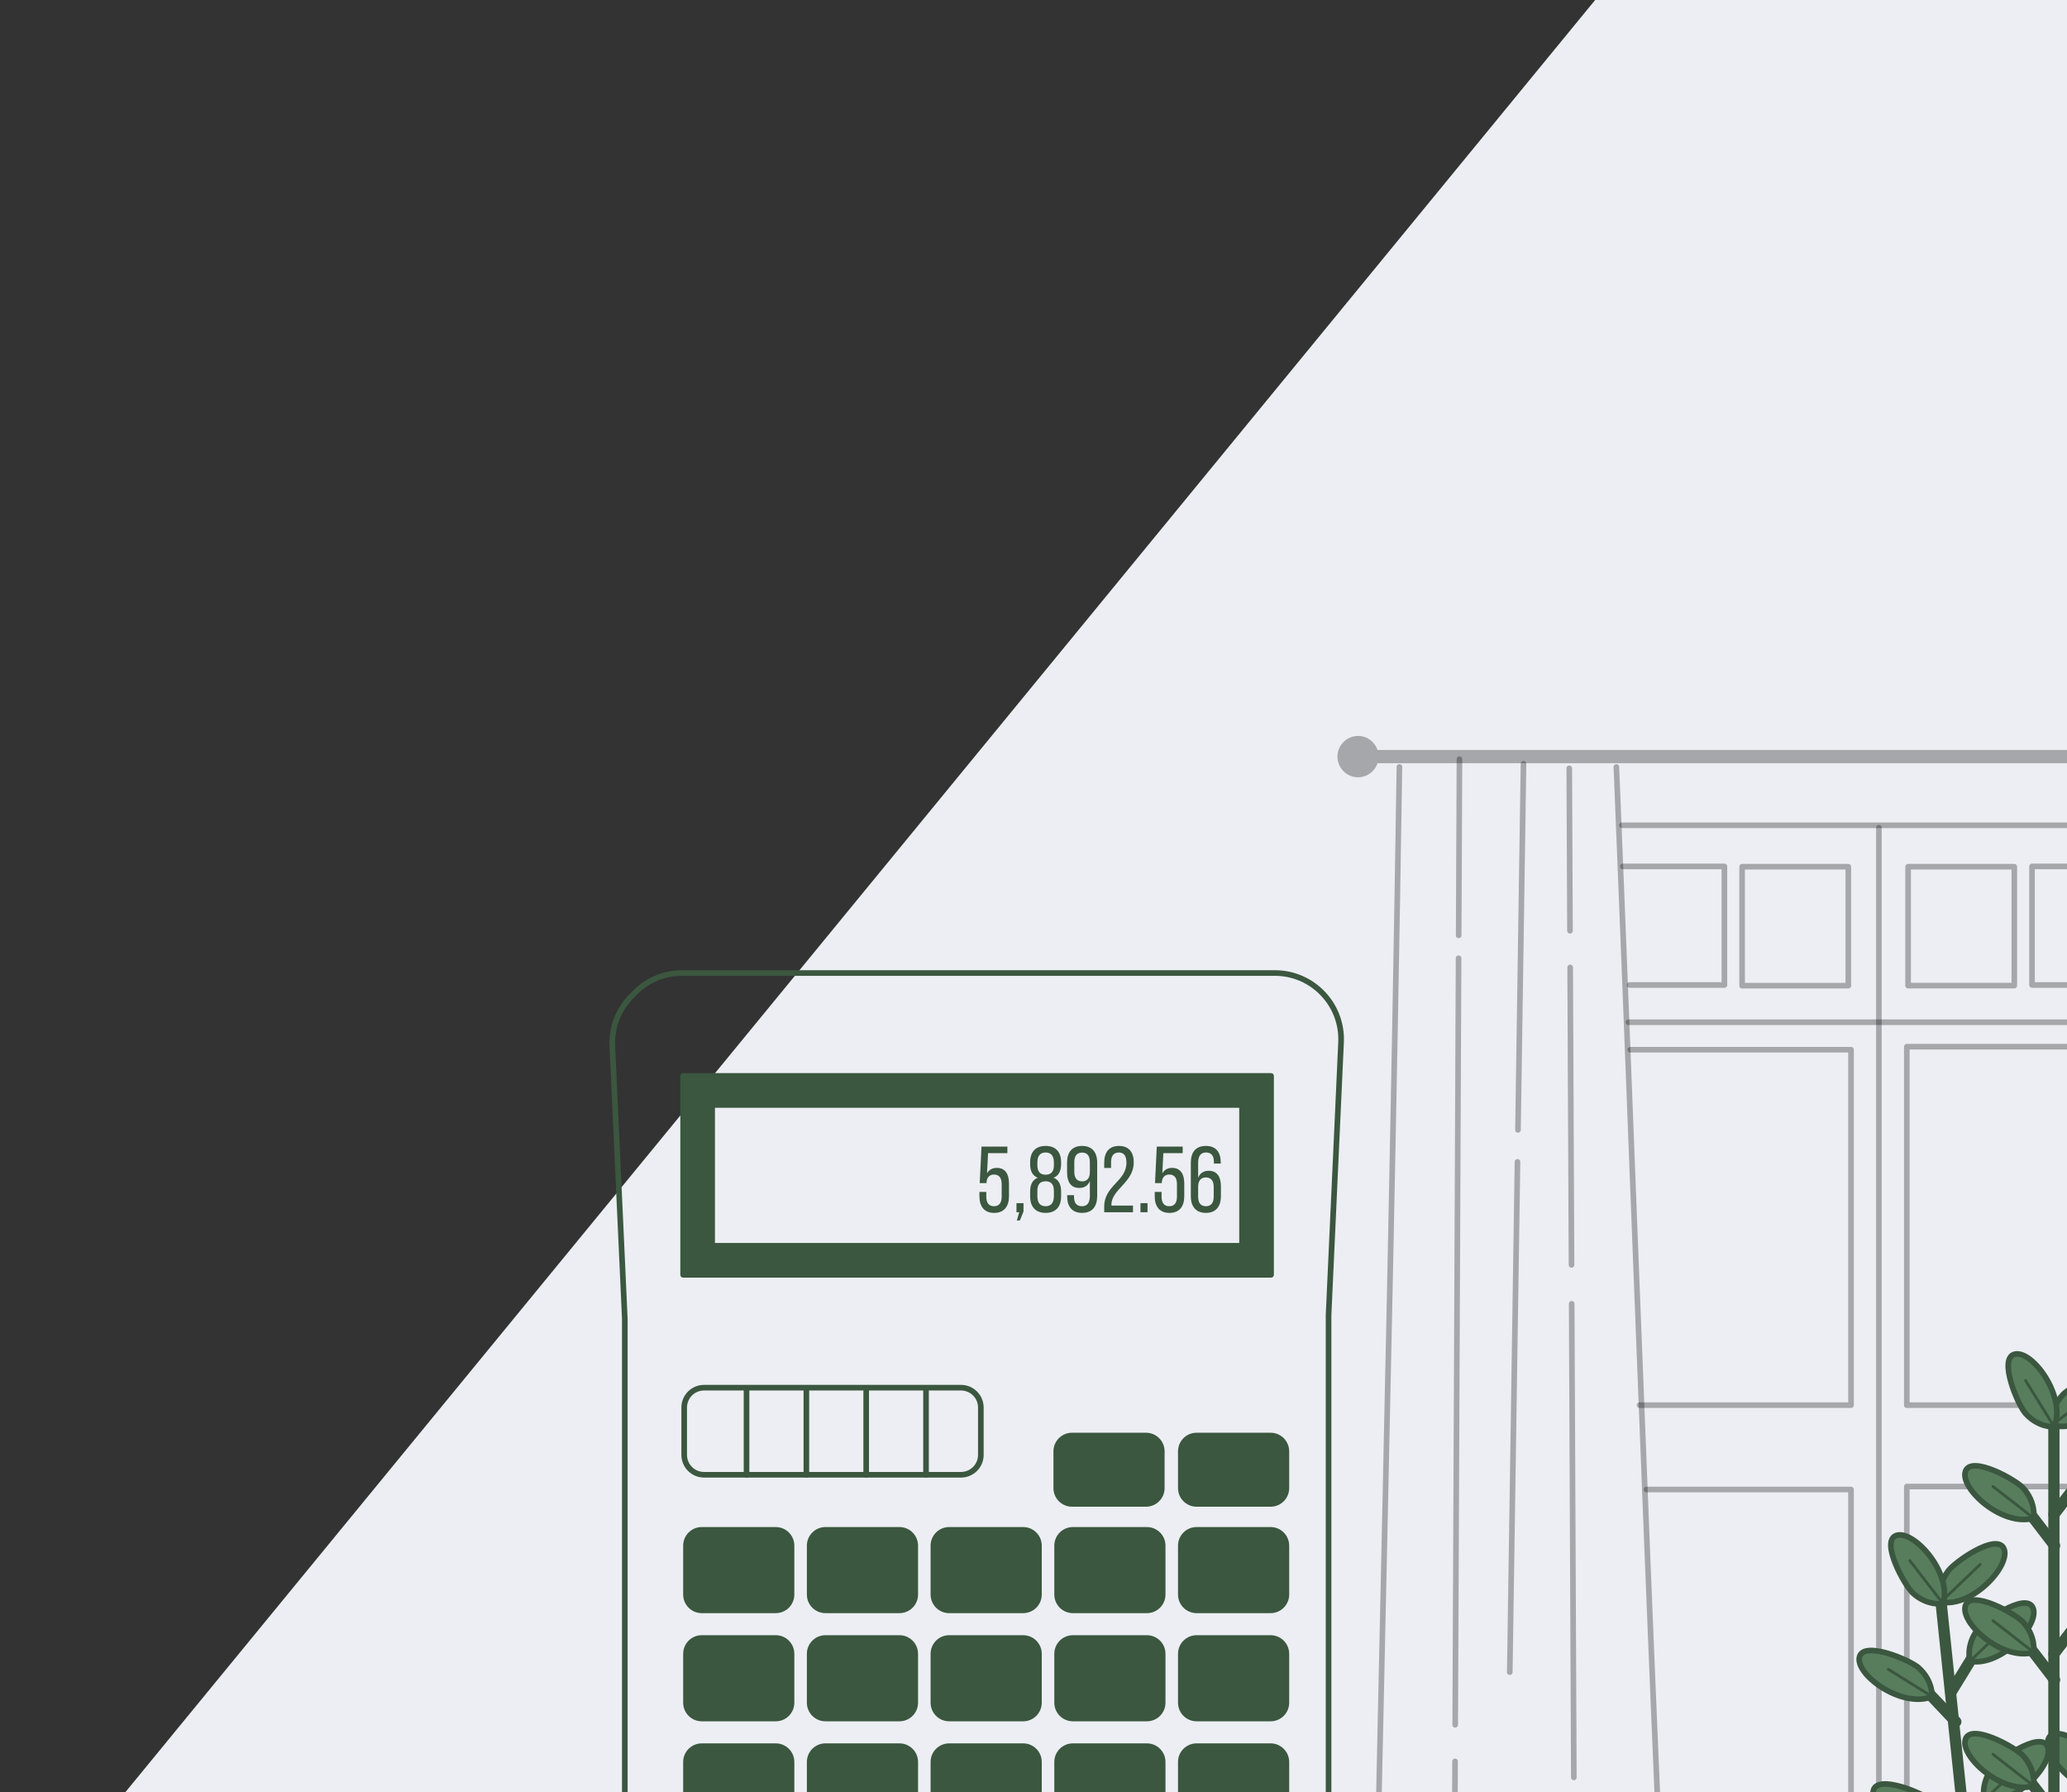 <svg width="368" height="319" viewBox="0 0 368 319" fill="none" xmlns="http://www.w3.org/2000/svg">
<rect x="0" y="0" width="368" height="319" fill="#333333" stroke="none"/>
<g clip-path="url(#clip0_1_3192)">
<rect x="354.512" y="-85.967" width="314.095" height="686.7" transform="rotate(39.361 354.512 -85.967)" fill="#ECEEF3"/>
<path opacity="0.3" d="M428.471 131C426.853 131 425.495 132.051 425.003 133.503H245.259C244.766 132.051 243.408 131 241.79 131C239.759 131 238.111 132.647 238.111 134.679C238.111 136.71 239.759 138.358 241.79 138.358C243.408 138.358 244.766 137.306 245.259 135.855H425.003C425.495 137.307 426.853 138.358 428.471 138.358C430.503 138.358 432.15 136.71 432.15 134.679C432.15 132.647 430.503 131 428.471 131Z" fill="black"/>
<g opacity="0.3">
<path d="M287.771 136.517C290.334 198.832 292.574 261.743 295.256 323.831L294.991 336C294.991 336 283.47 336 277.407 336.607C271.344 337.213 261.946 337.213 255.276 337.213C248.607 337.213 244.969 334.788 244.969 334.788L245.403 323.814C246.748 261.757 248.2 198.839 249.147 136.517" stroke="black" stroke-miterlimit="10" stroke-linecap="round" stroke-linejoin="round"/>
<path d="M259.052 313.531L259.02 320.868" stroke="black" stroke-miterlimit="10" stroke-linecap="round" stroke-linejoin="round"/>
<path d="M259.679 170.572L259.08 307.017" stroke="black" stroke-miterlimit="10" stroke-linecap="round" stroke-linejoin="round"/>
<path d="M259.835 135.137L259.697 166.501" stroke="black" stroke-miterlimit="10" stroke-linecap="round" stroke-linejoin="round"/>
<path d="M270.167 206.812L268.795 297.652" stroke="black" stroke-miterlimit="10" stroke-linecap="round" stroke-linejoin="round"/>
<path d="M271.239 135.951L270.254 201.13" stroke="black" stroke-miterlimit="10" stroke-linecap="round" stroke-linejoin="round"/>
<path d="M279.816 232.073L280.199 316.387" stroke="black" stroke-miterlimit="10" stroke-linecap="round" stroke-linejoin="round"/>
<path d="M279.546 172.203L279.786 225.154" stroke="black" stroke-miterlimit="10" stroke-linecap="round" stroke-linejoin="round"/>
<path d="M279.384 136.767L279.515 165.686" stroke="black" stroke-miterlimit="10" stroke-linecap="round" stroke-linejoin="round"/>
</g>
<g opacity="0.3">
<path d="M288.915 154.227H307.005V175.332H290.121" stroke="black" stroke-miterlimit="10" stroke-linecap="round" stroke-linejoin="round"/>
<path d="M329.068 154.279H310.16V175.448H329.068V154.279Z" stroke="black" stroke-miterlimit="10" stroke-linecap="round" stroke-linejoin="round"/>
</g>
<g opacity="0.3">
<path d="M379.864 154.226H361.773V175.331H378.658" stroke="black" stroke-miterlimit="10" stroke-linecap="round" stroke-linejoin="round"/>
<path d="M339.711 175.446H358.619V154.278H339.711V175.446Z" stroke="black" stroke-miterlimit="10" stroke-linecap="round" stroke-linejoin="round"/>
</g>
<path opacity="0.3" d="M291.899 250.125H329.549V186.854H290.245" stroke="black" stroke-miterlimit="10" stroke-linecap="round" stroke-linejoin="round"/>
<path opacity="0.3" d="M377.957 186.318H339.48V250.126H375.061" stroke="black" stroke-miterlimit="10" stroke-linecap="round" stroke-linejoin="round"/>
<path opacity="0.3" d="M293.142 265.139H329.55V328.742H295.899" stroke="black" stroke-miterlimit="10" stroke-linecap="round" stroke-linejoin="round"/>
<path opacity="0.3" d="M375.475 264.603H339.48V329.332H372.297" stroke="black" stroke-miterlimit="10" stroke-linecap="round" stroke-linejoin="round"/>
<path opacity="0.3" d="M288.764 146.902H379.82" stroke="black" stroke-miterlimit="10" stroke-linecap="round" stroke-linejoin="round"/>
<path opacity="0.3" d="M334.508 147.339V332.501" stroke="black" stroke-miterlimit="10" stroke-linecap="round" stroke-linejoin="round"/>
<path opacity="0.3" d="M289.919 181.961H378.49" stroke="black" stroke-miterlimit="10" stroke-linecap="round" stroke-linejoin="round"/>
<path d="M345.649 285.887L358.551 409.511" stroke="#3B573F" stroke-width="2" stroke-miterlimit="10" stroke-linecap="round" stroke-linejoin="round"/>
<path d="M346.466 325.759C346.466 325.759 346.64 322.929 344.055 320.62C342.5 319.232 334.315 315.789 333.539 318.671C332.693 321.806 341.07 327.963 346.466 325.759Z" fill="#577D5D" stroke="#3B573F" stroke-miterlimit="10" stroke-linecap="round" stroke-linejoin="round"/>
<path d="M348.203 306.48L342.145 300.081" stroke="#3B573F" stroke-width="2" stroke-miterlimit="10" stroke-linecap="round" stroke-linejoin="round"/>
<path d="M343.986 301.998C343.986 301.998 344.159 299.167 341.576 296.859C340.021 295.47 331.836 292.027 331.059 294.91C330.215 298.044 338.592 304.201 343.986 301.998Z" fill="#577D5D" stroke="#3B573F" stroke-miterlimit="10" stroke-linecap="round" stroke-linejoin="round"/>
<path d="M343.987 301.997L336.195 297.143" stroke="#3B573F" stroke-width="0.5" stroke-miterlimit="10" stroke-linecap="round" stroke-linejoin="round"/>
<path d="M350.086 325.654L354.693 318.142" stroke="#3B573F" stroke-width="2" stroke-miterlimit="10" stroke-linecap="round" stroke-linejoin="round"/>
<path d="M353.289 320.398C353.289 320.398 352.534 317.664 354.587 314.872C355.822 313.192 363.119 308.133 364.474 310.793C365.948 313.686 359.022 321.44 353.289 320.398Z" fill="#577D5D" stroke="#3B573F" stroke-miterlimit="10" stroke-linecap="round" stroke-linejoin="round"/>
<path d="M353.289 320.397L360.305 313.691" stroke="#3B573F" stroke-width="0.5" stroke-miterlimit="10" stroke-linecap="round" stroke-linejoin="round"/>
<path d="M347.508 300.962L352.114 293.45" stroke="#3B573F" stroke-width="2" stroke-miterlimit="10" stroke-linecap="round" stroke-linejoin="round"/>
<path d="M350.709 295.707C350.709 295.707 349.954 292.973 352.007 290.18C353.242 288.501 360.539 283.442 361.894 286.101C363.368 288.995 356.442 296.749 350.709 295.707Z" fill="#577D5D" stroke="#3B573F" stroke-miterlimit="10" stroke-linecap="round" stroke-linejoin="round"/>
<path d="M350.707 295.707L357.723 289.001" stroke="#3B573F" stroke-width="0.5" stroke-miterlimit="10" stroke-linecap="round" stroke-linejoin="round"/>
<path d="M345.537 285.176C345.537 285.176 344.782 282.443 346.835 279.65C348.071 277.969 355.367 272.911 356.722 275.571C358.195 278.465 351.27 286.219 345.537 285.176Z" fill="#577D5D" stroke="#3B573F" stroke-miterlimit="10" stroke-linecap="round" stroke-linejoin="round"/>
<path d="M345.536 285.177L352.552 278.471" stroke="#3B573F" stroke-width="0.5" stroke-miterlimit="10" stroke-linecap="round" stroke-linejoin="round"/>
<path d="M345.943 285.466C345.943 285.466 343.145 285.929 340.584 283.596C339.042 282.191 334.777 274.404 337.564 273.336C340.596 272.172 347.581 279.873 345.943 285.466Z" fill="#577D5D" stroke="#3B573F" stroke-miterlimit="10" stroke-linecap="round" stroke-linejoin="round"/>
<path d="M345.943 285.466L340.011 277.785" stroke="#3B573F" stroke-width="0.5" stroke-miterlimit="10" stroke-linecap="round" stroke-linejoin="round"/>
<path d="M375.95 318.946C375.95 318.946 376.703 316.212 374.649 313.42C373.412 311.741 366.112 306.687 364.759 309.347C363.287 312.242 370.216 319.992 375.95 318.946Z" fill="#577D5D" stroke="#3B573F" stroke-miterlimit="10" stroke-linecap="round" stroke-linejoin="round"/>
<path d="M365.668 251.375V409.976" stroke="#3B573F" stroke-width="2" stroke-miterlimit="10" stroke-linecap="round" stroke-linejoin="round"/>
<path d="M365.792 322.805L360.431 315.812" stroke="#3B573F" stroke-width="2" stroke-miterlimit="10" stroke-linecap="round" stroke-linejoin="round"/>
<path d="M362.063 317.911C362.063 317.911 362.53 315.113 360.199 312.549C358.796 311.007 351.014 306.732 349.942 309.518C348.776 312.549 356.469 319.542 362.063 317.911Z" fill="#577D5D" stroke="#3B573F" stroke-miterlimit="10" stroke-linecap="round" stroke-linejoin="round"/>
<path d="M362.065 317.911L354.819 312.273" stroke="#3B573F" stroke-width="0.5" stroke-miterlimit="10" stroke-linecap="round" stroke-linejoin="round"/>
<path d="M365.792 299.018L360.431 292.025" stroke="#3B573F" stroke-width="2" stroke-miterlimit="10" stroke-linecap="round" stroke-linejoin="round"/>
<path d="M362.063 294.124C362.063 294.124 362.53 291.326 360.199 288.763C358.796 287.22 351.014 282.945 349.942 285.733C348.776 288.762 356.469 295.756 362.063 294.124Z" fill="#577D5D" stroke="#3B573F" stroke-miterlimit="10" stroke-linecap="round" stroke-linejoin="round"/>
<path d="M362.065 294.123L354.819 288.484" stroke="#3B573F" stroke-width="0.5" stroke-miterlimit="10" stroke-linecap="round" stroke-linejoin="round"/>
<path d="M365.792 275.128L360.431 268.135" stroke="#3B573F" stroke-width="2" stroke-miterlimit="10" stroke-linecap="round" stroke-linejoin="round"/>
<path d="M362.063 270.233C362.063 270.233 362.53 267.435 360.199 264.871C358.796 263.329 351.014 259.054 349.942 261.841C348.776 264.871 356.469 271.865 362.063 270.233Z" fill="#577D5D" stroke="#3B573F" stroke-miterlimit="10" stroke-linecap="round" stroke-linejoin="round"/>
<path d="M362.065 270.233L354.819 264.596" stroke="#3B573F" stroke-width="0.5" stroke-miterlimit="10" stroke-linecap="round" stroke-linejoin="round"/>
<path d="M365.676 325.97L371.037 318.978" stroke="#3B573F" stroke-width="2" stroke-miterlimit="10" stroke-linecap="round" stroke-linejoin="round"/>
<path d="M365.676 294.392L371.037 287.399" stroke="#3B573F" stroke-width="2" stroke-miterlimit="10" stroke-linecap="round" stroke-linejoin="round"/>
<path d="M365.678 269.569L371.039 262.576" stroke="#3B573F" stroke-width="2" stroke-miterlimit="10" stroke-linecap="round" stroke-linejoin="round"/>
<path d="M365.356 253.664C365.356 253.664 364.89 250.866 367.221 248.303C368.624 246.76 376.406 242.485 377.478 245.273C378.644 248.302 370.951 255.296 365.356 253.664Z" fill="#577D5D" stroke="#3B573F" stroke-miterlimit="10" stroke-linecap="round" stroke-linejoin="round"/>
<path d="M365.356 253.664L373.031 247.723" stroke="#3B573F" stroke-width="0.5" stroke-miterlimit="10" stroke-linecap="round" stroke-linejoin="round"/>
<path d="M365.729 253.994C365.729 253.994 362.898 254.165 360.593 251.577C359.206 250.02 355.772 241.832 358.655 241.059C361.791 240.217 367.939 248.601 365.729 253.994Z" fill="#577D5D" stroke="#3B573F" stroke-miterlimit="10" stroke-linecap="round" stroke-linejoin="round"/>
<path d="M365.728 253.993L360.625 245.738" stroke="#3B573F" stroke-width="0.5" stroke-miterlimit="10" stroke-linecap="round" stroke-linejoin="round"/>
<path d="M226.972 173.201H177.888H170.498H121.413C117.966 173.201 114.882 174.682 112.73 177.026C110.313 179.298 108.848 182.564 109.013 186.155L111.238 234.737V364.946C111.238 370.853 116.026 375.642 121.933 375.642H167.323H179.829H225.219C228.33 375.642 231.121 374.306 233.076 372.187C235.196 370.233 236.531 367.441 236.531 364.33V234.121L238.756 185.539C239.065 178.818 233.699 173.201 226.972 173.201Z" stroke="#3B573F" stroke-miterlimit="10" stroke-linecap="round" stroke-linejoin="round"/>
<path d="M121.621 191.519V226.92H226.294V191.519H121.621ZM221.127 221.753H126.788V196.685H221.127V221.753Z" fill="#3B573F" stroke="#3B573F" stroke-miterlimit="10" stroke-linecap="round" stroke-linejoin="round"/>
<path d="M171.088 262.513H125.348C123.394 262.513 121.811 260.929 121.811 258.975V250.55C121.811 248.596 123.394 247.012 125.348 247.012H171.088C173.042 247.012 174.626 248.596 174.626 250.55V258.975C174.626 260.929 173.042 262.513 171.088 262.513Z" stroke="#3B573F" stroke-miterlimit="10" stroke-linecap="round" stroke-linejoin="round"/>
<path d="M132.909 247.203V262.512" stroke="#3B573F" stroke-miterlimit="10" stroke-linecap="round" stroke-linejoin="round"/>
<path d="M143.562 247.203V262.512" stroke="#3B573F" stroke-miterlimit="10" stroke-linecap="round" stroke-linejoin="round"/>
<path d="M154.213 247.204V262.513" stroke="#3B573F" stroke-miterlimit="10" stroke-linecap="round" stroke-linejoin="round"/>
<path d="M164.864 247.204V262.513" stroke="#3B573F" stroke-miterlimit="10" stroke-linecap="round" stroke-linejoin="round"/>
<path d="M190.858 267.699H204.034C205.584 267.699 206.841 266.442 206.841 264.891V258.338C206.841 256.788 205.584 255.53 204.034 255.53H190.858C189.308 255.53 188.051 256.787 188.051 258.338V264.891C188.051 266.442 189.308 267.699 190.858 267.699Z" fill="#3B573F" stroke="#3B573F" stroke-miterlimit="10" stroke-linecap="round" stroke-linejoin="round"/>
<path d="M138.112 272.32H124.936C123.386 272.32 122.129 273.577 122.129 275.129V283.837C122.129 285.388 123.386 286.645 124.936 286.645H138.112C139.662 286.645 140.919 285.387 140.919 283.837V275.129C140.919 273.577 139.662 272.32 138.112 272.32Z" fill="#3B573F" stroke="#3B573F" stroke-miterlimit="10" stroke-linecap="round" stroke-linejoin="round"/>
<path d="M160.137 272.32H146.962C145.41 272.32 144.153 273.577 144.153 275.129V283.837C144.153 285.388 145.41 286.645 146.962 286.645H160.137C161.688 286.645 162.945 285.387 162.945 283.837V275.129C162.944 273.577 161.687 272.32 160.137 272.32Z" fill="#3B573F" stroke="#3B573F" stroke-miterlimit="10" stroke-linecap="round" stroke-linejoin="round"/>
<path d="M182.162 272.32H168.987C167.437 272.32 166.18 273.577 166.18 275.129V283.837C166.18 285.388 167.437 286.645 168.987 286.645H182.162C183.713 286.645 184.97 285.387 184.97 283.837V275.129C184.97 273.577 183.713 272.32 182.162 272.32Z" fill="#3B573F" stroke="#3B573F" stroke-miterlimit="10" stroke-linecap="round" stroke-linejoin="round"/>
<path d="M204.189 272.32H191.013C189.463 272.32 188.205 273.577 188.205 275.129V283.837C188.205 285.388 189.462 286.645 191.013 286.645H204.189C205.739 286.645 206.997 285.387 206.997 283.837V275.129C206.996 273.577 205.739 272.32 204.189 272.32Z" fill="#3B573F" stroke="#3B573F" stroke-miterlimit="10" stroke-linecap="round" stroke-linejoin="round"/>
<path d="M226.213 272.32H213.038C211.487 272.32 210.229 273.577 210.229 275.129V283.837C210.229 285.388 211.487 286.645 213.038 286.645H226.213C227.764 286.645 229.021 285.387 229.021 283.837V275.129C229.021 273.577 227.764 272.32 226.213 272.32Z" fill="#3B573F" stroke="#3B573F" stroke-miterlimit="10" stroke-linecap="round" stroke-linejoin="round"/>
<path d="M138.112 291.573H124.936C123.386 291.573 122.129 292.83 122.129 294.381V303.09C122.129 304.641 123.386 305.898 124.936 305.898H138.112C139.662 305.898 140.919 304.641 140.919 303.09V294.381C140.919 292.83 139.662 291.573 138.112 291.573Z" fill="#3B573F" stroke="#3B573F" stroke-miterlimit="10" stroke-linecap="round" stroke-linejoin="round"/>
<path d="M160.137 291.573H146.962C145.41 291.573 144.153 292.83 144.153 294.381V303.09C144.153 304.641 145.41 305.898 146.962 305.898H160.137C161.688 305.898 162.945 304.641 162.945 303.09V294.381C162.944 292.83 161.687 291.573 160.137 291.573Z" fill="#3B573F" stroke="#3B573F" stroke-miterlimit="10" stroke-linecap="round" stroke-linejoin="round"/>
<path d="M182.162 291.573H168.987C167.437 291.573 166.18 292.83 166.18 294.381V303.09C166.18 304.641 167.437 305.898 168.987 305.898H182.162C183.713 305.898 184.97 304.641 184.97 303.09V294.381C184.97 292.83 183.713 291.573 182.162 291.573Z" fill="#3B573F" stroke="#3B573F" stroke-miterlimit="10" stroke-linecap="round" stroke-linejoin="round"/>
<path d="M204.189 291.573H191.013C189.463 291.573 188.205 292.83 188.205 294.381V303.09C188.205 304.641 189.462 305.898 191.013 305.898H204.189C205.739 305.898 206.997 304.641 206.997 303.09V294.381C206.996 292.83 205.739 291.573 204.189 291.573Z" fill="#3B573F" stroke="#3B573F" stroke-miterlimit="10" stroke-linecap="round" stroke-linejoin="round"/>
<path d="M226.213 291.573H213.038C211.487 291.573 210.229 292.83 210.229 294.381V303.09C210.229 304.641 211.487 305.898 213.038 305.898H226.213C227.764 305.898 229.021 304.641 229.021 303.09V294.381C229.021 292.83 227.764 291.573 226.213 291.573Z" fill="#3B573F" stroke="#3B573F" stroke-miterlimit="10" stroke-linecap="round" stroke-linejoin="round"/>
<path d="M138.112 310.826H124.936C123.386 310.826 122.129 312.083 122.129 313.634V322.342C122.129 323.893 123.386 325.15 124.936 325.15H138.112C139.662 325.15 140.919 323.893 140.919 322.342V313.634C140.919 312.083 139.662 310.826 138.112 310.826Z" fill="#3B573F" stroke="#3B573F" stroke-miterlimit="10" stroke-linecap="round" stroke-linejoin="round"/>
<path d="M160.137 310.826H146.962C145.41 310.826 144.153 312.083 144.153 313.634V322.342C144.153 323.893 145.41 325.15 146.962 325.15H160.137C161.688 325.15 162.945 323.893 162.945 322.342V313.634C162.944 312.083 161.687 310.826 160.137 310.826Z" fill="#3B573F" stroke="#3B573F" stroke-miterlimit="10" stroke-linecap="round" stroke-linejoin="round"/>
<path d="M182.162 310.826H168.987C167.437 310.826 166.18 312.083 166.18 313.634V322.342C166.18 323.893 167.437 325.15 168.987 325.15H182.162C183.713 325.15 184.97 323.893 184.97 322.342V313.634C184.97 312.083 183.713 310.826 182.162 310.826Z" fill="#3B573F" stroke="#3B573F" stroke-miterlimit="10" stroke-linecap="round" stroke-linejoin="round"/>
<path d="M204.189 310.826H191.013C189.463 310.826 188.205 312.083 188.205 313.634V322.342C188.205 323.893 189.462 325.15 191.013 325.15H204.189C205.739 325.15 206.997 323.893 206.997 322.342V313.634C206.996 312.083 205.739 310.826 204.189 310.826Z" fill="#3B573F" stroke="#3B573F" stroke-miterlimit="10" stroke-linecap="round" stroke-linejoin="round"/>
<path d="M226.213 310.826H213.038C211.487 310.826 210.229 312.083 210.229 313.634V322.342C210.229 323.893 211.487 325.15 213.038 325.15H226.213C227.764 325.15 229.021 323.893 229.021 322.342V313.634C229.021 312.083 227.764 310.826 226.213 310.826Z" fill="#3B573F" stroke="#3B573F" stroke-miterlimit="10" stroke-linecap="round" stroke-linejoin="round"/>
<path d="M226.213 255.531H213.038C211.487 255.531 210.229 256.788 210.229 258.339V264.892C210.229 266.443 211.487 267.7 213.038 267.7H226.213C227.764 267.7 229.021 266.443 229.021 264.892V258.339C229.021 256.789 227.764 255.531 226.213 255.531Z" fill="#3B573F" stroke="#3B573F" stroke-miterlimit="10" stroke-linecap="round" stroke-linejoin="round"/>
<path d="M175.728 208.854C176.095 208.22 176.679 207.886 177.464 207.886C178.967 207.886 179.634 208.988 179.634 210.657V212.944C179.634 214.731 178.783 215.899 176.997 215.899C175.211 215.899 174.376 214.731 174.376 212.944V212.16H175.595V213.028C175.595 214.08 176.029 214.714 176.963 214.714C177.899 214.714 178.332 214.079 178.332 213.028V210.757C178.332 209.706 177.899 209.072 176.963 209.072C176.245 209.072 175.762 209.472 175.644 210.324V210.591H174.426L174.743 204.097H179.351V205.266H175.912L175.728 208.854Z" fill="#3B573F"/>
<path d="M181.452 215.782H180.968V214.162H182.22V215.665L181.569 217.251H181.035L181.452 215.782Z" fill="#3B573F"/>
<path d="M188.913 206.866V207.234C188.913 208.419 188.495 209.287 187.578 209.638C188.546 210.021 188.913 210.94 188.913 212.108V212.977C188.913 214.78 187.978 215.898 186.158 215.898C184.339 215.898 183.404 214.78 183.404 212.977V212.108C183.404 210.923 183.772 210.038 184.757 209.638C183.805 209.27 183.404 208.419 183.404 207.234V206.866C183.404 205.063 184.355 203.979 186.158 203.979C187.961 203.979 188.913 205.063 188.913 206.866ZM184.69 206.9V207.467C184.69 208.603 185.241 209.103 186.159 209.103C187.077 209.103 187.628 208.602 187.628 207.467V206.9C187.628 205.698 187.077 205.147 186.159 205.147C185.241 205.147 184.69 205.698 184.69 206.9ZM184.69 211.958V212.943C184.69 214.145 185.224 214.712 186.159 214.712C187.094 214.712 187.612 214.145 187.628 212.943V211.958C187.628 210.823 187.127 210.272 186.159 210.272C185.19 210.272 184.69 210.823 184.69 211.958Z" fill="#3B573F"/>
<path d="M195.338 206.917V212.876C195.338 214.729 194.503 215.898 192.634 215.898C190.847 215.898 189.996 214.746 189.996 212.96V212.743H191.214V213.044C191.214 214.095 191.665 214.713 192.599 214.713C193.601 214.713 194.035 214.079 194.035 212.843V210.222C193.718 211.024 193.084 211.458 192.149 211.458C190.647 211.458 189.979 210.389 189.979 208.704V206.917C189.979 205.13 190.846 203.979 192.649 203.979C194.452 203.979 195.338 205.131 195.338 206.917ZM191.265 206.851V208.603C191.265 209.655 191.715 210.289 192.65 210.289C193.602 210.289 194.035 209.655 194.035 208.603V206.851C194.035 205.782 193.602 205.164 192.65 205.164C191.715 205.164 191.265 205.782 191.265 206.851Z" fill="#3B573F"/>
<path d="M201.848 206.934C201.848 210.456 197.892 211.725 197.874 214.413V214.597H201.714V215.782H196.589V214.78C196.589 211.008 200.545 210.273 200.545 206.984C200.545 205.783 200.144 205.148 199.176 205.148C198.225 205.148 197.808 205.833 197.808 206.868V207.903H196.589V206.952C196.589 205.165 197.407 203.98 199.21 203.98C201.03 203.979 201.848 205.147 201.848 206.934Z" fill="#3B573F"/>
<path d="M204.299 214.163V215.783H203.047V214.163H204.299Z" fill="#3B573F"/>
<path d="M206.935 208.854C207.303 208.22 207.887 207.886 208.672 207.886C210.174 207.886 210.842 208.988 210.842 210.657V212.944C210.842 214.731 209.991 215.899 208.204 215.899C206.417 215.899 205.583 214.731 205.583 212.944V212.16H206.802V213.028C206.802 214.08 207.235 214.714 208.171 214.714C209.105 214.714 209.539 214.079 209.539 213.028V210.757C209.539 209.706 209.105 209.072 208.171 209.072C207.452 209.072 206.969 209.472 206.851 210.324V210.591H205.633L205.95 204.097H210.558V205.266H207.119L206.935 208.854Z" fill="#3B573F"/>
<path d="M217.334 206.901V207.118H216.115V206.817C216.115 205.765 215.681 205.148 214.729 205.148C213.745 205.148 213.311 205.782 213.311 207.034V209.655C213.627 208.853 214.262 208.403 215.197 208.403C216.7 208.403 217.367 209.488 217.367 211.174V212.944C217.367 214.73 216.483 215.898 214.697 215.898C212.894 215.898 212.009 214.73 212.009 212.944V206.984C212.009 205.131 212.844 203.979 214.697 203.979C216.5 203.979 217.334 205.115 217.334 206.901ZM213.311 211.274V213.028C213.311 214.08 213.745 214.713 214.697 214.713C215.631 214.713 216.082 214.079 216.082 213.028V211.274C216.082 210.222 215.631 209.589 214.697 209.589C213.745 209.589 213.311 210.223 213.311 211.274Z" fill="#3B573F"/>
</g>
<defs>
<clipPath id="clip0_1_3192">
<rect width="377" height="319" fill="white"/>
</clipPath>
</defs>
</svg>
